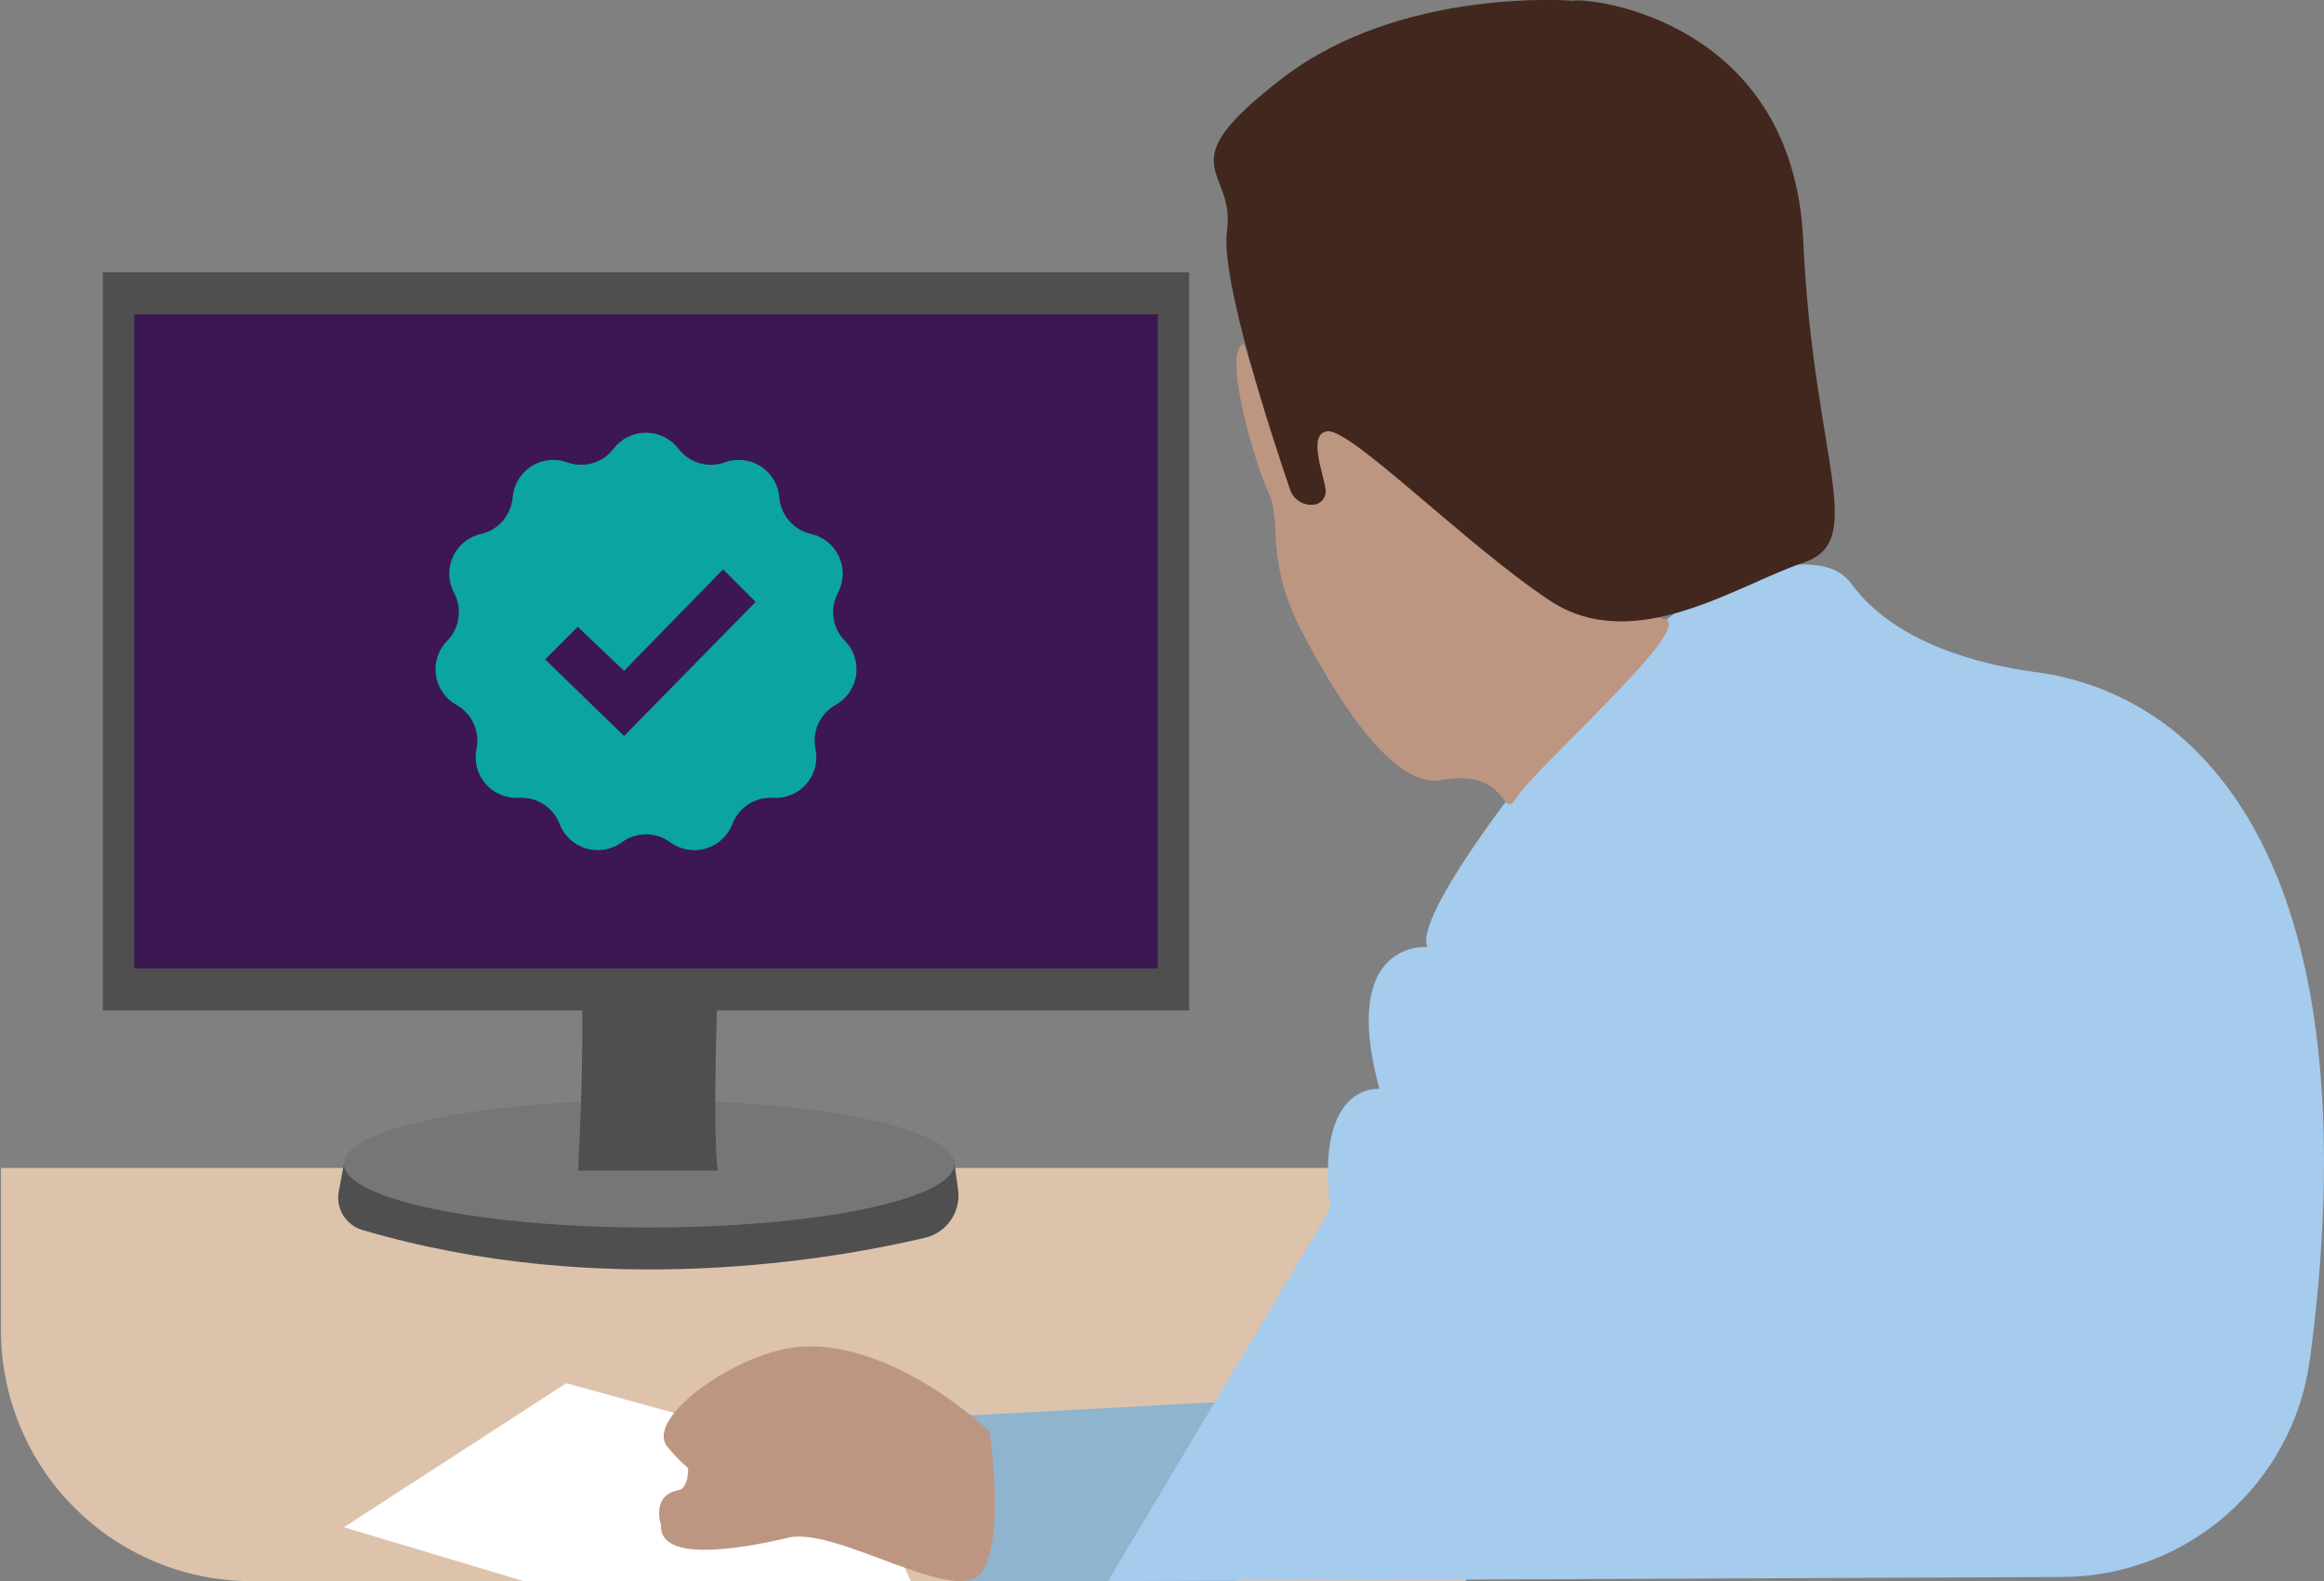 <?xml version="1.0" encoding="UTF-8" standalone="no"?>
<!DOCTYPE svg PUBLIC "-//W3C//DTD SVG 1.1//EN" "http://www.w3.org/Graphics/SVG/1.1/DTD/svg11.dtd">
<svg width="100%" height="100%" viewBox="0 0 1418 965" version="1.1" xmlns="http://www.w3.org/2000/svg" xmlns:xlink="http://www.w3.org/1999/xlink" xml:space="preserve" xmlns:serif="http://www.serif.com/" style="fill-rule:evenodd;clip-rule:evenodd;stroke-linejoin:round;stroke-miterlimit:2;">
    <rect x="0" y="0" width="1418" height="965" fill="#808080" stroke="none"/>
    <g transform="matrix(1,0,0,1,2.27374e-13,-453.017)">
        <g id="Layer_6" transform="matrix(-1.435,0,0,1.435,1598.84,-613.819)">
            <g transform="matrix(0.614,0,0,1,368.078,373.15)">
                <path d="M1214.47,866.98L199.87,866.98L199.87,1042.7L1040.76,1042.7C1086.83,1042.7 1131.02,1031.46 1163.59,1011.45C1196.17,991.433 1214.47,964.291 1214.47,935.989L1214.47,866.98Z" style="fill:rgb(221,195,172);"/>
            </g>
            <g>
                <g transform="matrix(1,0,0,1,0,373.15)">
                    <path d="M708.32,865.23L706.8,876.23C705.506,885.551 711.569,894.436 720.72,896.63C758.64,905.63 857.97,923.52 960.25,893.3C967.196,891.207 971.492,884.128 970.14,877L967.94,865.28" style="fill:rgb(80,79,80);fill-rule:nonzero;"/>
                </g>
                <g transform="matrix(1,0,0,1,0,373.15)">
                    <ellipse cx="838.13" cy="865.23" rx="129.81" ry="27.08" style="fill:rgb(118,118,118);"/>
                </g>
                <g transform="matrix(1,0,0,1,0,373.15)">
                    <rect x="608.55" y="486.11" width="461.89" height="313.9" style="fill:rgb(80,79,80);"/>
                </g>
                <g transform="matrix(1,0,0,1,0,373.15)">
                    <rect x="621.88" y="503.97" width="435.22" height="278.19" style="fill:rgb(60,23,82);"/>
                </g>
                <g transform="matrix(-7.459,0,0,7.459,929,926.707)">
                    <path d="M23.334,11.96C22.621,11.234 22.462,10.131 22.941,9.233C23.283,8.593 23.307,7.832 23.005,7.171C22.704,6.511 22.112,6.029 21.404,5.869C20.413,5.644 19.682,4.802 19.601,3.788C19.542,3.065 19.15,2.41 18.539,2.018C17.93,1.625 17.172,1.54 16.489,1.789C15.533,2.136 14.463,1.821 13.847,1.013C13.407,0.437 12.723,0.098 11.997,0.098C11.272,0.098 10.588,0.437 10.148,1.013C9.535,1.822 8.465,2.137 7.509,1.79C6.827,1.542 6.069,1.627 5.459,2.019C4.849,2.411 4.456,3.066 4.398,3.789C4.316,4.803 3.586,5.646 2.595,5.87C1.887,6.03 1.295,6.512 0.994,7.172C0.693,7.832 0.717,8.594 1.059,9.233C1.538,10.13 1.379,11.234 0.667,11.96C0.158,12.477 -0.08,13.202 0.023,13.92C0.126,14.638 0.559,15.267 1.193,15.62C2.081,16.115 2.545,17.13 2.337,18.125C2.19,18.835 2.381,19.573 2.856,20.121C3.332,20.67 4.036,20.965 4.758,20.919C5.774,20.856 6.711,21.459 7.075,22.408C7.334,23.086 7.895,23.603 8.592,23.807C9.287,24.011 10.039,23.879 10.623,23.45C11.442,22.847 12.559,22.847 13.377,23.45C13.961,23.88 14.713,24.012 15.408,23.807C16.105,23.603 16.666,23.085 16.926,22.408C17.289,21.459 18.227,20.855 19.242,20.919C19.966,20.965 20.669,20.67 21.144,20.121C21.619,19.573 21.811,18.835 21.663,18.125C21.456,17.13 21.919,16.115 22.808,15.62C23.441,15.266 23.873,14.638 23.977,13.92C24.081,13.202 23.842,12.477 23.334,11.96ZM10.75,17.39L6.25,13.026L8.107,11.169L10.75,13.675L16.393,7.891L18.25,9.748L10.75,17.39Z" style="fill:rgb(11,164,161);fill-rule:nonzero;"/>
                </g>
                <g transform="matrix(1,0,0,1,0,373.15)">
                    <path d="M809,790.28C809,790.28 811.33,850 809,868.1L868.35,868.1C868.35,868.1 865.48,814 867,790.28" style="fill:rgb(80,79,80);fill-rule:nonzero;"/>
                </g>
            </g>
            <g transform="matrix(1,0,0,1,1.91847e-13,-2.15)">
                <g transform="matrix(1,0,0,1,82.65,373.15)">
                    <path d="M666.5,994.93L790.74,960.67L885.29,1021.92L808.79,1044.85L644.27,1044.85L666.5,994.93Z" style="fill:white;fill-rule:nonzero;"/>
                </g>
                <g id="Layer_10" transform="matrix(1,0,0,1,82.65,373.15)">
                    <path d="M505.81,968.29L620.59,974.42L620.59,1044.85L505.81,1044.85L505.81,968.29Z" style="fill:rgb(142,180,206);fill-rule:nonzero;"/>
                </g>
                <g id="Layer_9" transform="matrix(1,0,0,1,82.65,373.15)">
                    <path d="M244.21,620.81C249.81,613.17 259.02,612.1 268.49,612.61C301.77,614.48 328.41,638.55 347.74,659.61C365,678.28 431.62,760.15 424.6,775.16C424.6,775.16 462.33,771.71 445.01,835.53C445.01,835.53 472.55,832.41 465.88,886.53L560.43,1044.82C560.43,1044.82 296.148,1043.68 154.672,1043.07C101.445,1042.84 56.527,1003.42 49.387,950.672C38.144,867.307 36.368,748.572 101.45,688.19C119.509,671.74 142.215,661.26 166.45,658.19C188.34,655.25 225.47,646.49 244.21,620.81Z" style="fill:rgb(165,203,237);fill-rule:nonzero;"/>
                </g>
                <g transform="matrix(1,0,0,1,82.65,373.15)">
                    <path d="M502.69,518.62L482.31,582.13L469,582.13C469,582.13 479.66,541.76 459.25,555.98C438.84,570.2 371.46,623.44 356.25,626.11C344.917,628.461 333.814,631.807 323.07,636.11C312.326,640.413 378.73,699.11 386.43,711.29C393.66,722.78 388.93,698.78 418.82,704.19C440.11,708.04 465.16,665.9 478.9,639.14C485.14,627.092 488.63,613.809 489.12,600.25C489.33,593.25 490.12,585.85 492.05,582.12C496.49,573.67 512.46,522.17 502.69,518.62Z" style="fill:rgb(189,150,130);fill-rule:nonzero;"/>
                </g>
                <g transform="matrix(1,0,0,1,82.65,373.15)">
                    <path d="M739.77,1002.66C739.442,1001.92 739.239,1001.13 739.17,1000.33C738.69,994.2 737.92,999.52 747.69,987.76C758.04,975.32 717.08,946.93 691.32,945.15C651.01,942.37 610.84,981.15 610.84,981.15C610.84,981.15 603.84,1025.98 614.11,1041.02C624.38,1056.06 675.74,1021.48 696.29,1026.35C716.84,1031.22 751.29,1037.02 750.46,1021.03C750.46,1021.03 754.99,1008.35 742.85,1006.09C741.814,1005.89 740.941,1005.19 740.52,1004.22L739.77,1002.66Z" style="fill:rgb(189,150,130);fill-rule:nonzero;"/>
                </g>
                <g transform="matrix(1,0,0,1,82.65,373.15)">
                    <path d="M509.81,470.68C512.67,491.35 490.55,558.46 482.99,580.68C481.557,584.866 477.391,587.532 472.99,587.08C470.081,586.802 467.833,584.329 467.833,581.406C467.833,581.22 467.842,581.035 467.86,580.85C468.42,574.65 475.86,557.03 467.19,555.85C457.19,554.53 408.61,603.85 372.66,627.76C336.71,651.67 292.77,621.1 264.81,611.76C236.85,602.42 260.55,567.96 264.81,474.62C269.09,380.92 355.53,371.26 362.66,372.75C362.66,372.75 435.25,366.75 485.83,405.38C536.41,444.01 506,443.26 509.81,470.68Z" style="fill:rgb(65,39,30);fill-rule:nonzero;"/>
                </g>
            </g>
        </g>
    </g>
</svg>
